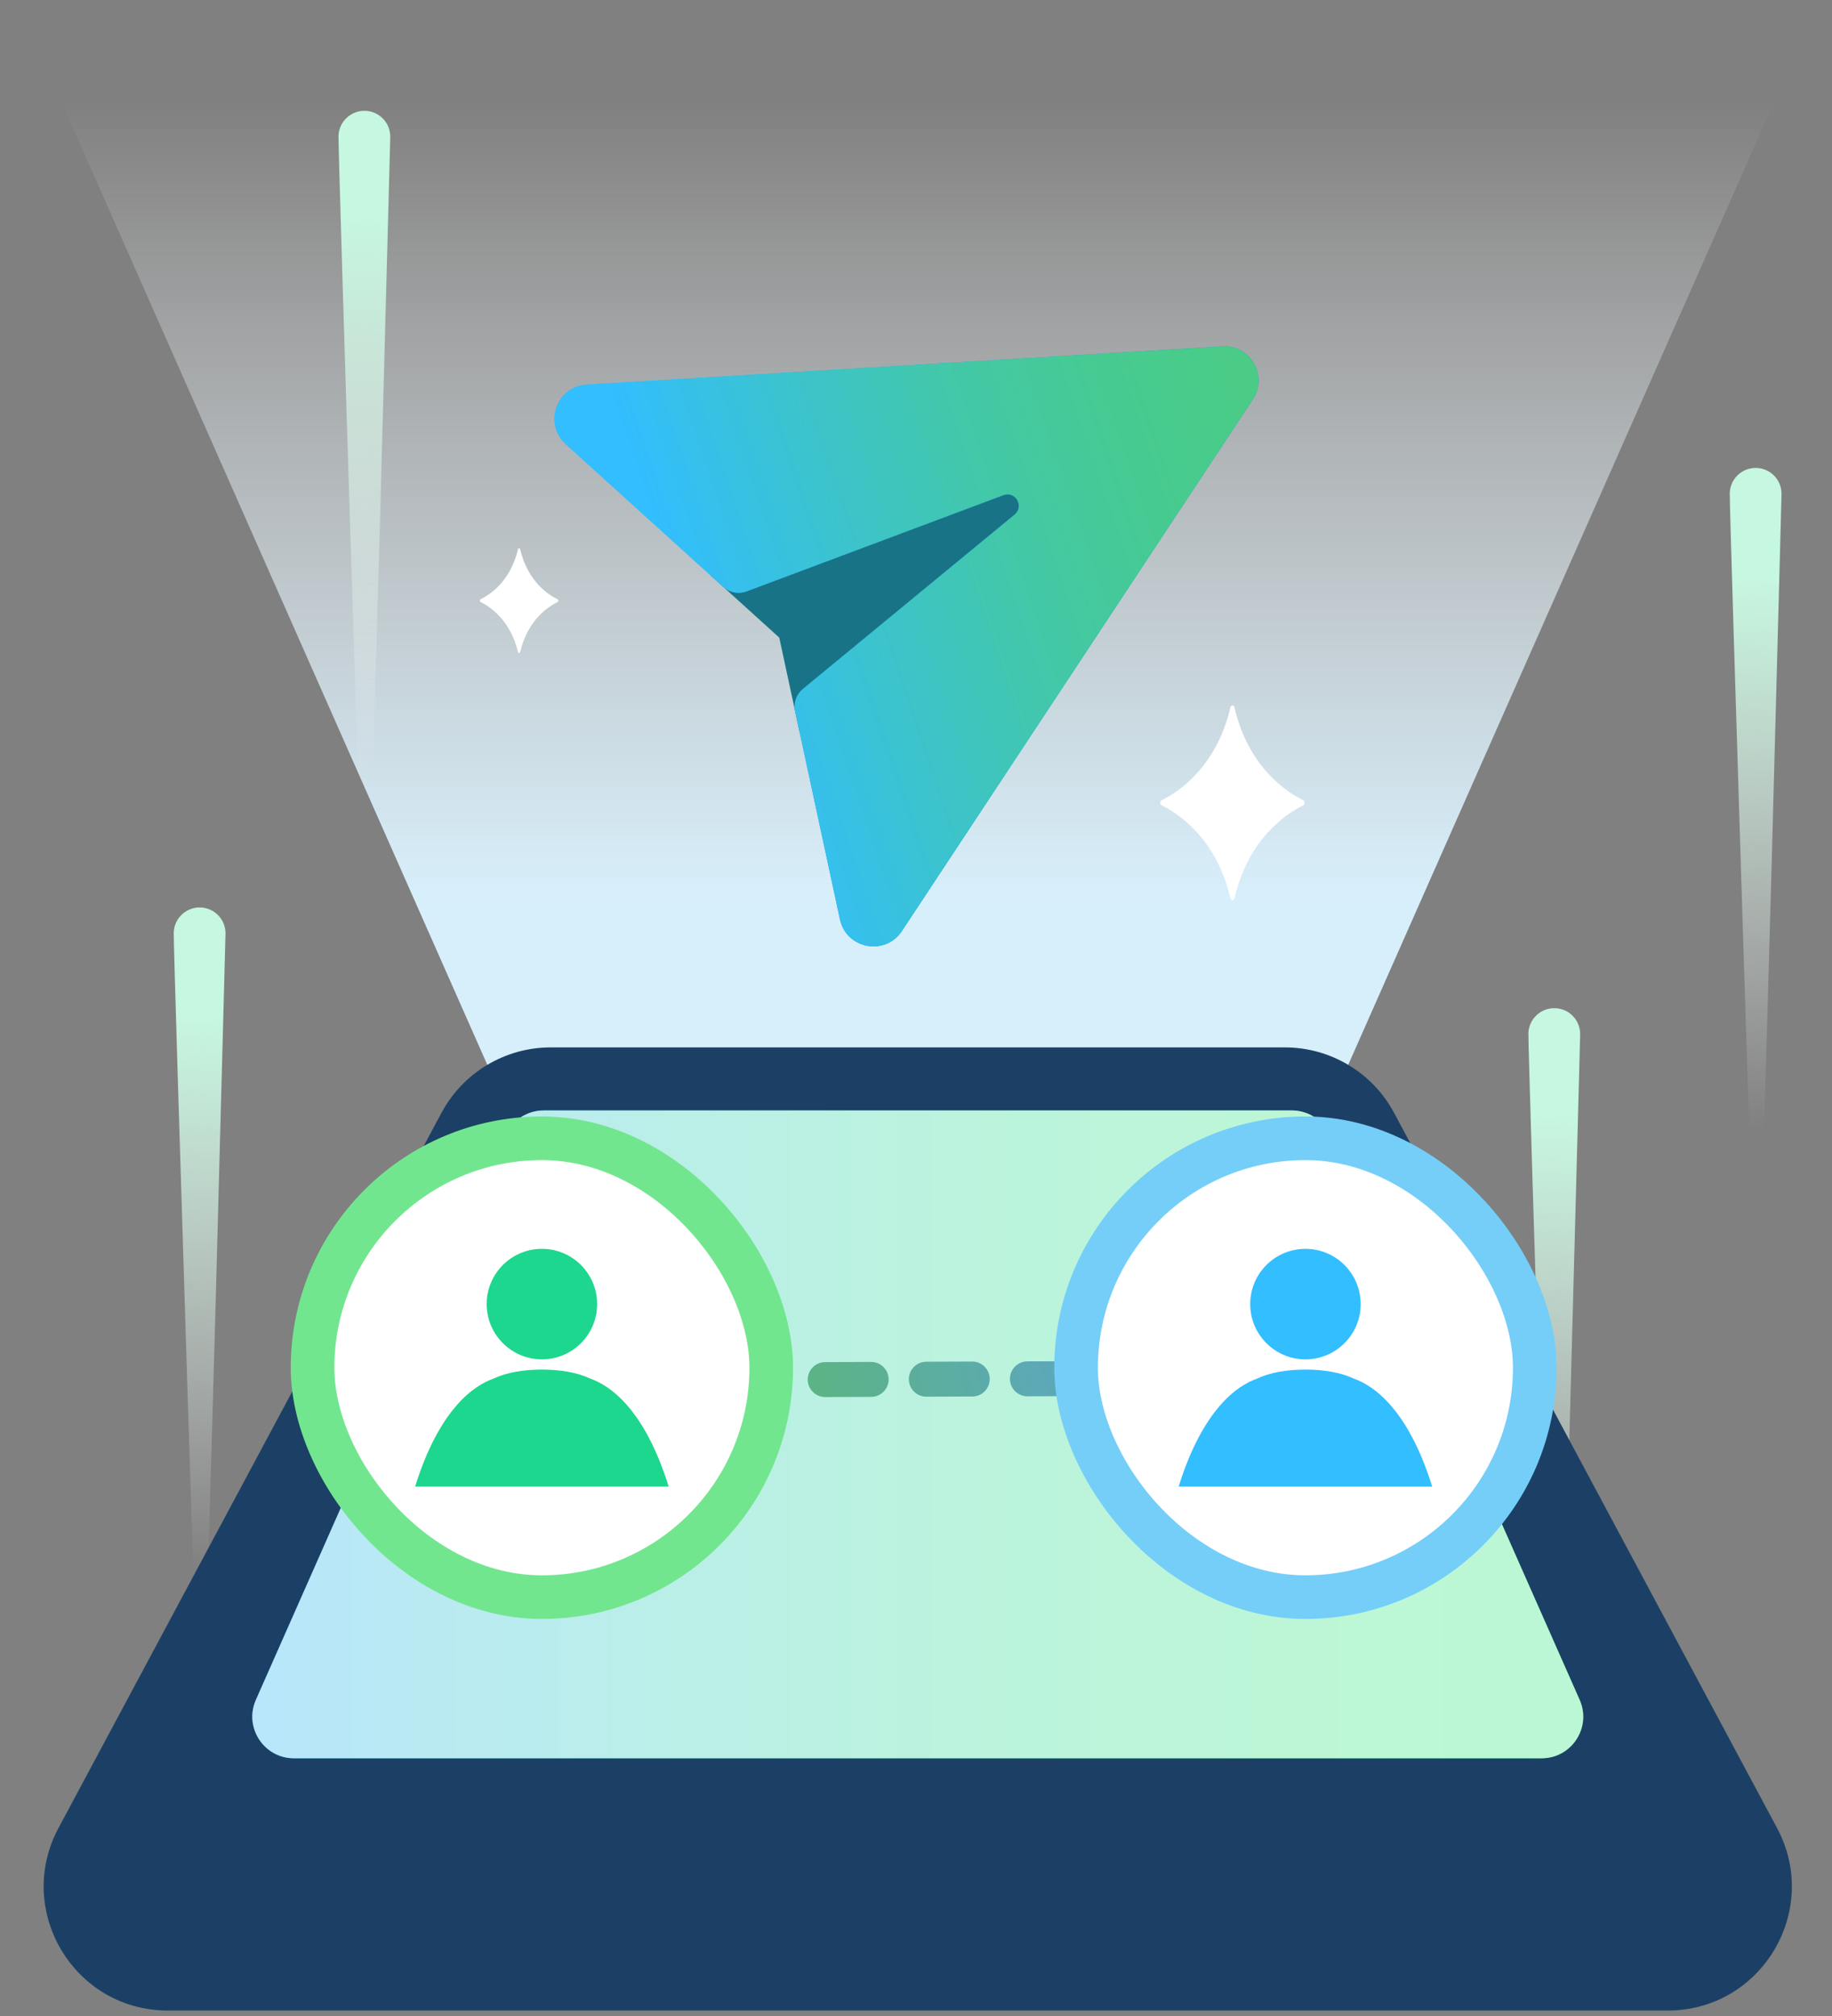 <svg width="210" height="231" viewBox="0 0 210 231" fill="none" xmlns="http://www.w3.org/2000/svg">
<rect x="0" y="0" width="210" height="231" fill="#808080" stroke="none"/>
<g clip-path="url(#clip0_3309_25558)">
<g clip-path="url(#clip1_3309_25558)">
<path d="M204.091 10.033L151.906 127.975C150.513 131.122 147.399 133.152 143.957 133.152H66.448C63.005 133.152 59.892 131.122 58.499 127.975L6.307 10.033C-2.59 -10.062 212.989 -10.062 204.091 10.033Z" fill="url(#paint0_linear_3309_25558)"/>
<path d="M133.157 92.282C134.889 93.121 139.421 95.944 141.037 102.921C141.11 103.225 141.436 103.225 141.509 102.921C143.125 95.944 147.657 93.121 149.389 92.282C149.598 92.177 149.598 91.799 149.389 91.694C147.657 90.855 143.125 88.033 141.509 81.055C141.436 80.751 141.11 80.751 141.037 81.055C139.421 88.033 134.889 90.855 133.157 91.694C132.948 91.799 132.948 92.177 133.157 92.282Z" fill="white"/>
<path d="M55.086 68.985C56.027 69.436 58.493 70.954 59.372 74.704C59.411 74.868 59.589 74.868 59.628 74.704C60.507 70.954 62.973 69.436 63.914 68.985C64.028 68.929 64.028 68.726 63.914 68.669C62.973 68.218 60.507 66.701 59.628 62.95C59.589 62.786 59.411 62.786 59.372 62.95C58.493 66.701 56.027 68.218 55.086 68.669C54.971 68.726 54.971 68.929 55.086 68.985Z" fill="white"/>
<path d="M198.28 56.464C198.313 55.677 198.657 54.936 199.237 54.402C199.816 53.868 200.584 53.586 201.37 53.618C202.157 53.65 202.898 53.993 203.431 54.572C203.964 55.15 204.245 55.917 204.212 56.704C204.147 58.343 202.235 135.17 201.351 153.285C201.282 154.933 198.221 58.109 198.28 56.464Z" fill="url(#paint1_linear_3309_25558)"/>
<path d="M38.801 15.545C38.834 14.758 39.178 14.017 39.757 13.483C40.337 12.949 41.104 12.667 41.891 12.699C42.678 12.731 43.419 13.074 43.952 13.653C44.485 14.231 44.766 14.998 44.733 15.785C44.667 17.424 42.755 94.251 41.871 112.366C41.803 114.014 38.742 17.19 38.801 15.545Z" fill="url(#paint2_linear_3309_25558)"/>
<path d="M175.198 118.367C175.231 117.58 175.575 116.839 176.155 116.305C176.734 115.771 177.502 115.489 178.288 115.521C179.075 115.553 179.816 115.896 180.349 116.475C180.882 117.053 181.163 117.82 181.13 118.607C181.065 120.246 179.153 197.073 178.269 215.188C178.2 216.836 175.139 120.012 175.198 118.367Z" fill="url(#paint3_linear_3309_25558)"/>
<path d="M19.915 106.826C19.948 106.039 20.292 105.297 20.872 104.764C21.451 104.23 22.219 103.948 23.005 103.98C23.792 104.012 24.533 104.355 25.066 104.933C25.599 105.512 25.88 106.279 25.847 107.066C25.781 108.705 23.869 185.532 22.986 203.647C22.917 205.295 19.856 108.471 19.915 106.826Z" fill="url(#paint4_linear_3309_25558)"/>
<path d="M191.163 230.375H19.235C8.495 230.375 1.636 218.918 6.708 209.452L50.603 127.515C53.08 122.897 57.895 120.013 63.13 120.013H147.275C152.517 120.013 157.332 122.897 159.802 127.515L203.697 209.452C208.768 218.918 201.91 230.375 191.17 230.375H191.163Z" fill="#1C4065"/>
<path d="M176.705 201.471H33.694C30.245 201.471 27.939 197.923 29.332 194.777L57.961 130.077C58.723 128.349 60.431 127.239 62.322 127.239H148.083C149.968 127.239 151.676 128.349 152.445 130.077L181.073 194.777C182.466 197.93 180.16 201.471 176.711 201.471H176.705Z" fill="url(#paint5_linear_3309_25558)"/>
<path d="M176.705 201.471H33.694C30.245 201.471 27.939 197.923 29.332 194.777L57.961 130.077C58.723 128.349 60.431 127.239 62.322 127.239H148.083C149.968 127.239 151.676 128.349 152.445 130.077L181.073 194.777C182.466 197.93 180.16 201.471 176.711 201.471H176.705Z" fill="white" fill-opacity="0.7"/>
<g clip-path="url(#clip2_3309_25558)">
<path d="M91.638 83.785L89.324 73.058L81.19 65.69L121.538 51.494C124.266 50.534 126.301 54.059 124.106 55.942L91.638 83.785Z" fill="#197387"/>
<path d="M67.238 44.069C63.774 44.276 62.27 48.553 64.84 50.883L82.911 67.249C83.266 67.571 83.703 67.789 84.174 67.879C84.644 67.969 85.131 67.928 85.58 67.76L115.018 56.733C116.398 56.214 117.445 58.026 116.306 58.964L92.039 78.942C91.668 79.246 91.389 79.647 91.231 80.1C91.073 80.553 91.043 81.041 91.144 81.51L96.285 105.347C97.017 108.741 101.472 109.577 103.385 106.678L143.613 45.762C145.395 43.069 143.333 39.499 140.109 39.692L67.238 44.069Z" fill="url(#paint6_linear_3309_25558)"/>
<path d="M67.238 44.069C63.774 44.276 62.27 48.553 64.84 50.883L82.911 67.249C83.266 67.571 83.703 67.789 84.174 67.879C84.644 67.969 85.131 67.928 85.58 67.76L115.018 56.733C116.398 56.214 117.445 58.026 116.306 58.964L92.039 78.942C91.668 79.246 91.389 79.647 91.231 80.1C91.073 80.553 91.043 81.041 91.144 81.51L96.285 105.347C97.017 108.741 101.472 109.577 103.385 106.678L143.613 45.762C145.395 43.069 143.333 39.499 140.109 39.692L67.238 44.069Z" fill="url(#paint7_linear_3309_25558)"/>
</g>
<path d="M83 158.117L128.116 157.954" stroke="url(#paint8_linear_3309_25558)" stroke-width="4" stroke-linecap="round" stroke-dasharray="5.27 6.32"/>
<path d="M83 158.117L128.116 157.954" stroke="black" stroke-opacity="0.2" stroke-width="4" stroke-linecap="round" stroke-dasharray="5.27 6.32"/>
<rect x="123.351" y="130.429" width="52.576" height="52.576" rx="26.288" fill="white"/>
<rect x="123.351" y="130.429" width="52.576" height="52.576" rx="26.288" stroke="#74CEF8" stroke-width="5"/>
<path d="M149.641 155.758C153.138 155.758 155.971 152.925 155.971 149.428C155.971 145.93 153.138 143.097 149.641 143.097C146.143 143.097 143.311 145.93 143.311 149.428C143.311 152.925 146.143 155.758 149.641 155.758Z" fill="#32BEFF"/>
<path fill-rule="evenodd" clip-rule="evenodd" d="M164.17 170.336C161.385 161.382 157.385 158.748 155.227 157.985C153.685 157.25 151.746 156.933 149.639 156.933C147.531 156.933 145.592 157.25 144.051 157.985C141.892 158.748 137.893 161.382 135.108 170.336H164.17Z" fill="#32BEFF"/>
<rect x="35.829" y="130.429" width="52.576" height="52.576" rx="26.288" fill="white"/>
<rect x="35.829" y="130.429" width="52.576" height="52.576" rx="26.288" stroke="#72E68F" stroke-width="5"/>
<path d="M62.118 155.758C65.616 155.758 68.449 152.925 68.449 149.428C68.449 145.93 65.616 143.097 62.118 143.097C58.621 143.097 55.788 145.93 55.788 149.428C55.788 152.925 58.621 155.758 62.118 155.758Z" fill="#1CD78D"/>
<path fill-rule="evenodd" clip-rule="evenodd" d="M76.648 170.336C73.864 161.383 69.864 158.748 67.705 157.985C66.164 157.25 64.225 156.933 62.117 156.933C60.01 156.933 58.071 157.25 56.529 157.985C54.371 158.748 50.371 161.383 47.586 170.336H76.648Z" fill="#1CD78D"/>
</g>
</g>
<defs>
<linearGradient id="paint0_linear_3309_25558" x1="105.199" y1="-2.173" x2="105.199" y2="133.152" gradientUnits="userSpaceOnUse">
<stop offset="0.1" stop-color="white" stop-opacity="0"/>
<stop offset="0.775" stop-color="#D7EFFB"/>
</linearGradient>
<linearGradient id="paint1_linear_3309_25558" x1="201.922" y1="54.583" x2="198.051" y2="150.585" gradientUnits="userSpaceOnUse">
<stop offset="0.12" stop-color="#C6F7E0"/>
<stop offset="0.78" stop-color="white" stop-opacity="0"/>
</linearGradient>
<linearGradient id="paint2_linear_3309_25558" x1="42.443" y1="13.664" x2="38.571" y2="109.666" gradientUnits="userSpaceOnUse">
<stop offset="0.12" stop-color="#C6F7E0"/>
<stop offset="0.78" stop-color="white" stop-opacity="0"/>
</linearGradient>
<linearGradient id="paint3_linear_3309_25558" x1="178.84" y1="116.486" x2="174.969" y2="212.488" gradientUnits="userSpaceOnUse">
<stop offset="0.12" stop-color="#C6F7E0"/>
<stop offset="0.78" stop-color="white" stop-opacity="0"/>
</linearGradient>
<linearGradient id="paint4_linear_3309_25558" x1="23.557" y1="104.945" x2="19.685" y2="200.947" gradientUnits="userSpaceOnUse">
<stop offset="0.12" stop-color="#C6F7E0"/>
<stop offset="0.78" stop-color="white" stop-opacity="0"/>
</linearGradient>
<linearGradient id="paint5_linear_3309_25558" x1="28.918" y1="164.355" x2="181.48" y2="164.355" gradientUnits="userSpaceOnUse">
<stop stop-color="#11ACF5"/>
<stop offset="0.11" stop-color="#13B7D9"/>
<stop offset="0.3" stop-color="#17C7B4"/>
<stop offset="0.48" stop-color="#1AD496"/>
<stop offset="0.66" stop-color="#1DDD81"/>
<stop offset="0.83" stop-color="#1EE375"/>
<stop offset="1" stop-color="#1FE571"/>
</linearGradient>
<linearGradient id="paint6_linear_3309_25558" x1="47.248" y1="20.804" x2="143.124" y2="61.566" gradientUnits="userSpaceOnUse">
<stop stop-color="#3BD5FF"/>
<stop offset="1" stop-color="#0094F0"/>
</linearGradient>
<linearGradient id="paint7_linear_3309_25558" x1="84.999" y1="89.327" x2="163.587" y2="62.827" gradientUnits="userSpaceOnUse">
<stop stop-color="#32BEFF"/>
<stop offset="0.09" stop-color="#36C0EA"/>
<stop offset="0.28" stop-color="#3DC4C5"/>
<stop offset="0.46" stop-color="#43C8A7"/>
<stop offset="0.65" stop-color="#47CA92"/>
<stop offset="0.83" stop-color="#4ACC86"/>
<stop offset="1" stop-color="#4BCD82"/>
</linearGradient>
<linearGradient id="paint8_linear_3309_25558" x1="84.491" y1="163.681" x2="126.625" y2="152.391" gradientUnits="userSpaceOnUse">
<stop stop-color="#72E68F"/>
<stop offset="1" stop-color="#74CEF8"/>
</linearGradient>
<clipPath id="clip0_3309_25558">
<rect width="210" height="230" fill="white" transform="translate(0 0.827)"/>
</clipPath>
<clipPath id="clip1_3309_25558">
<rect width="200.399" height="232.548" fill="white" transform="translate(5 -2.173)"/>
</clipPath>
<clipPath id="clip2_3309_25558">
<rect width="83.599" height="83.599" fill="white" transform="translate(54.963 44.627) rotate(-30)"/>
</clipPath>
</defs>
</svg>

